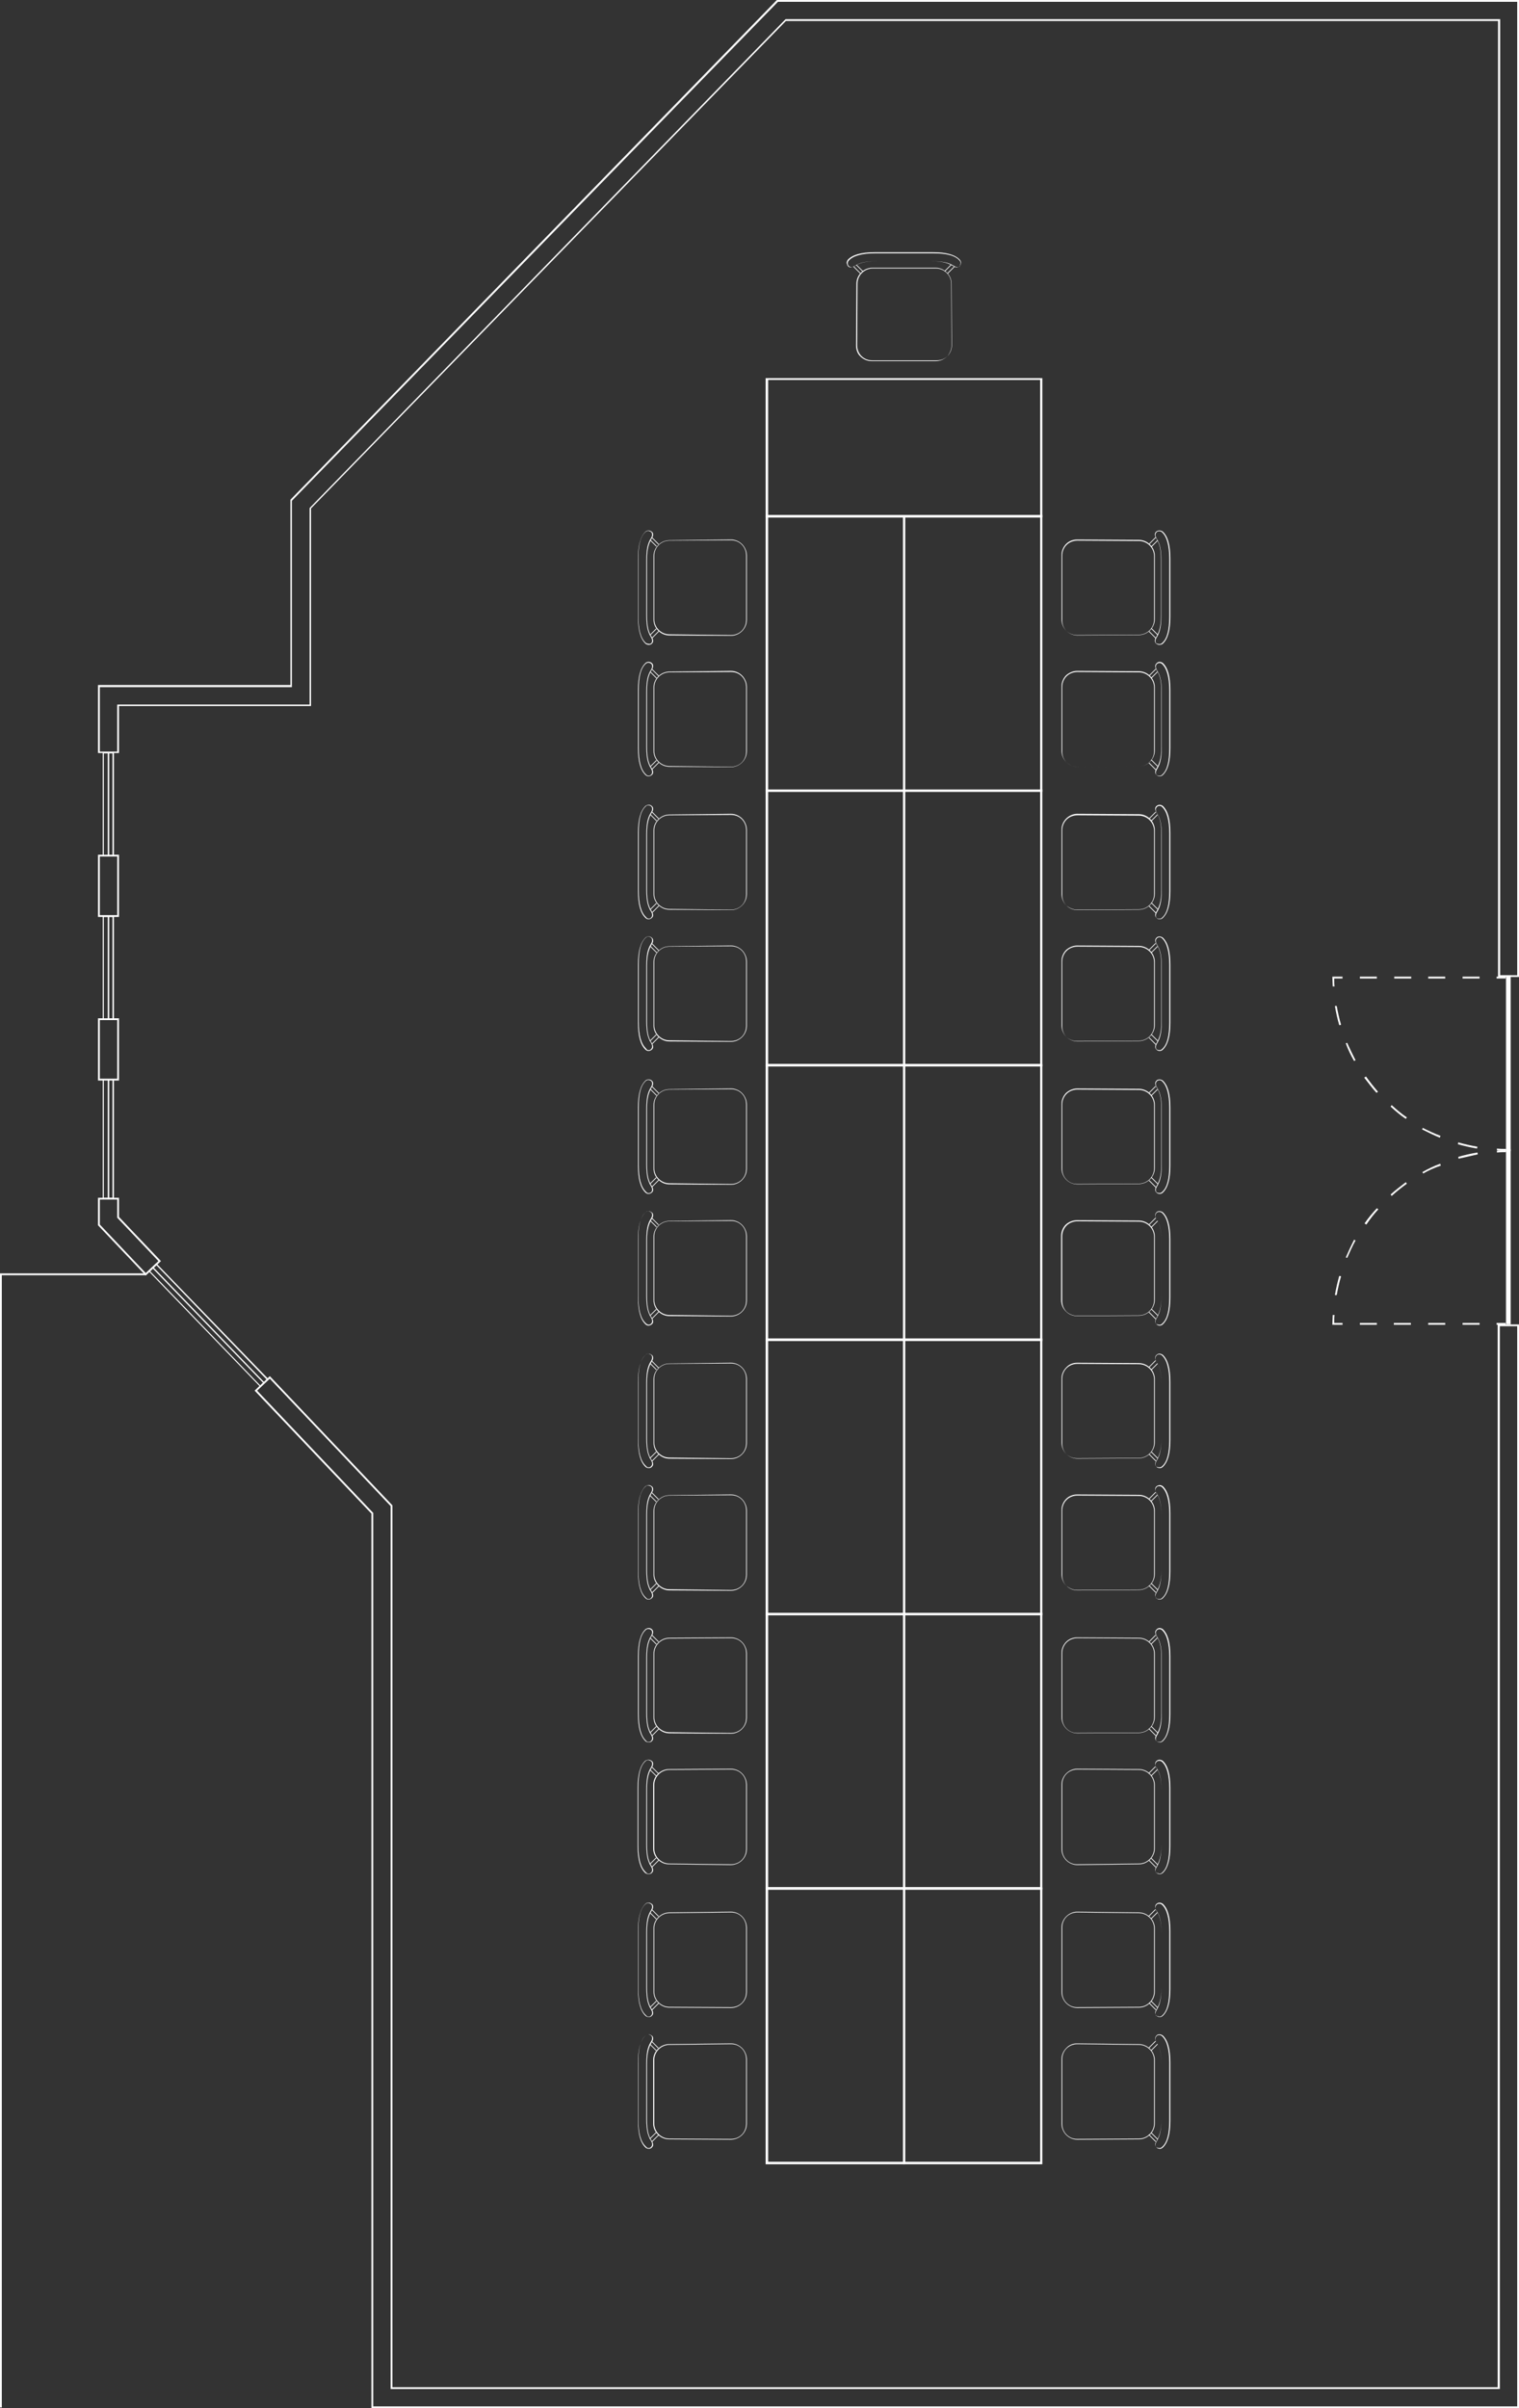 <?xml version="1.0" encoding="utf-8"?>
<!-- Generator: Adobe Illustrator 25.2.1, SVG Export Plug-In . SVG Version: 6.00 Build 0)  -->
<svg version="1.1" id="Ebene_1" xmlns="http://www.w3.org/2000/svg" xmlns:xlink="http://www.w3.org/1999/xlink" x="0px" y="0px"
	 viewBox="0 0 420 665.5" style="enable-background:new 0 0 420 665.5;" xml:space="preserve">
<rect x="0" y="0" width="420" height="665.5" fill="#333333" stroke="none"/>
<style type="text/css">
	.st0{fill:#FFFFFF;}
</style>
<g id="grundriss">
	<g>
		<g>
			<path class="st0" d="M416.4,317.5v0.5c-0.8,0-1.7,0-2.5-0.1l0-0.5C414.7,317.5,415.5,317.5,416.4,317.5z"/>
		</g>
		<g>
			<path class="st0" d="M408.5,316.9l-0.1,0.5c-1.8-0.3-3.5-0.7-5.3-1.2l0.1-0.5C405,316.2,406.8,316.6,408.5,316.9z M369.6,278
				c0.3,1.7,0.7,3.5,1.2,5.2l-0.5,0.1c-0.5-1.7-0.9-3.5-1.2-5.3L369.6,278z M398.3,313.9l-0.2,0.5c-1.7-0.7-3.3-1.5-4.9-2.3l0.2-0.4
				C395,312.5,396.7,313.3,398.3,313.9z M372.5,288.2c0.7,1.6,1.5,3.2,2.3,4.8l-0.4,0.2c-0.9-1.6-1.7-3.2-2.3-4.9L372.5,288.2z
				 M389,308.8l-0.3,0.4c-1.5-1-2.9-2.2-4.2-3.4l0.3-0.4C386.1,306.6,387.5,307.8,389,308.8z M377.7,297.5c1,1.4,2.1,2.8,3.3,4.2
				l-0.4,0.3c-1.2-1.3-2.3-2.8-3.4-4.2L377.7,297.5z"/>
		</g>
		<g>
			<path class="st0" d="M371.2,269.9v0.5l-2.3,0c0,0.7,0,1.5,0.1,2.2l-0.5,0c0-0.8-0.1-1.7-0.1-2.5v-0.2L371.2,269.9L371.2,269.9z"
				/>
		</g>
		<g>
			<path class="st0" d="M409.1,269.9v0.5h-4.7v-0.5H409.1z M399.6,269.9v0.5h-4.7v-0.5H399.6z M390.2,269.9v0.5h-4.7v-0.5H390.2z
				 M380.7,269.9v0.5H376v-0.5H380.7z"/>
		</g>
		<g>
			<rect x="413.8" y="269.9" class="st0" width="2.5" height="0.5"/>
		</g>
	</g>
	<g>
		<g>
			<path class="st0" d="M31.5,298.2v33.2h-3.1v-33.2L31.5,298.2L31.5,298.2z M31.1,331v-32.5h-2.4V331H31.1z"/>
		</g>
	</g>
	<g>
		<g>
			<rect x="29.8" y="298.3" class="st0" width="0.4" height="32.9"/>
		</g>
	</g>
	<g>
		<g>
			<path class="st0" d="M43.2,349.1L74.1,381l-2.2,2.2l-30.9-32L43.2,349.1z M73.7,381.2l-30.5-31.6l-1.7,1.7l30.5,31.6L73.7,381.2z
				"/>
		</g>
	</g>
	<g>
		<g>
			<polygon class="st0" points="42.4,350.2 73,381.9 72.9,382.3 42.1,350.4 			"/>
		</g>
	</g>
	<g>
		<g>
			<path class="st0" d="M31.5,253v28.9h-3.1V253L31.5,253L31.5,253z M31.1,281.5v-28.1h-2.4v28.1L31.1,281.5L31.1,281.5z"/>
		</g>
	</g>
	<g>
		<g>
			<rect x="29.8" y="253.2" class="st0" width="0.4" height="28.5"/>
		</g>
	</g>
	<g>
		<g>
			<path class="st0" d="M31.5,207.8v28.9h-3.1v-28.9H31.5z M31.1,236.3v-28.1h-2.4v28.1H31.1z"/>
		</g>
	</g>
	<g>
		<g>
			<rect x="29.8" y="208" class="st0" width="0.4" height="28.5"/>
		</g>
	</g>
	<g>
		<rect x="416.4" y="269.7" class="st0" width="1.3" height="48.4"/>
	</g>
	<g>
		<g>
			<path class="st0" d="M416.4,318.4v-0.5c-0.8,0-1.7,0-2.5,0.1l0,0.5C414.7,318.4,415.5,318.4,416.4,318.4z"/>
		</g>
		<g>
			<path class="st0" d="M403.3,320.2l-0.1-0.5c1.7-0.5,3.5-0.9,5.3-1.2l0.1,0.5C406.8,319.4,405,319.8,403.3,320.2z M369.1,357.9
				c0.3-1.8,0.7-3.5,1.2-5.3l0.5,0.1c-0.5,1.7-0.9,3.5-1.2,5.2L369.1,357.9z M393.5,324.3l-0.2-0.4c1.6-0.9,3.2-1.7,4.9-2.3l0.2,0.5
				C396.7,322.7,395,323.4,393.5,324.3z M372.1,347.5c0.7-1.6,1.5-3.3,2.3-4.9l0.4,0.2c-0.9,1.6-1.6,3.2-2.3,4.8L372.1,347.5z
				 M384.8,330.5l-0.3-0.4c1.3-1.2,2.8-2.3,4.2-3.4l0.3,0.4C387.5,328.2,386.1,329.3,384.8,330.5z M377.3,338.1
				c1-1.5,2.2-2.9,3.4-4.2l0.4,0.3c-1.2,1.3-2.3,2.7-3.3,4.2L377.3,338.1z"/>
		</g>
		<g>
			<path class="st0" d="M371.2,366.1v-0.5l-2.3,0c0-0.7,0-1.5,0.1-2.2l-0.5,0c0,0.8-0.1,1.7-0.1,2.5v0.2L371.2,366.1L371.2,366.1z"
				/>
		</g>
		<g>
			<path class="st0" d="M404.4,366.1v-0.5h4.7v0.5H404.4z M394.9,366.1v-0.5h4.7v0.5H394.9z M385.4,366.1v-0.5h4.7v0.5H385.4z
				 M376,366.1v-0.5h4.7v0.5H376z"/>
		</g>
		<g>
			<rect x="413.8" y="365.6" class="st0" width="2.5" height="0.5"/>
		</g>
	</g>
	<g>
		<rect x="416.4" y="317.6" class="st0" width="1.3" height="48.4"/>
	</g>
	<g>
		<g>
			<path class="st0" d="M420,366v299.5H102.7V418.3l-32.3-34l4.2-4l0.2,0.2l33.7,35.5v243.7h305.6V366H420z M419.5,665V366.5h-4.8
				v293.7H108v-244L74.6,381l-3.5,3.3l32.1,33.8V665L419.5,665L419.5,665z"/>
		</g>
		<g>
			<path class="st0" d="M32.9,281.4v17.2h-5.8v-17.2H32.9z M32.4,298.1v-16.2h-4.8v16.2H32.4z"/>
		</g>
		<g>
			<path class="st0" d="M32.9,236.2v17.2h-5.8v-17.2H32.9z M32.4,252.9v-16.2h-4.8v16.2H32.4z"/>
		</g>
		<g>
			<path class="st0" d="M420,0v270h-5.8V5.8H217.3L86,140.5v54.6H32.9v13h-5.8v-18.8h53.2v-51.2l0.1-0.1L214.8,0H420z M419.5,269.5
				V0.5H215.1L80.7,138.4v51.5H27.6v17.8h4.8v-13h53.2v-54.3l0.1-0.1l131.5-135h197.6v264.2L419.5,269.5L419.5,269.5z"/>
		</g>
		<g>
			<path class="st0" d="M44.5,348.5l-4.2,4l-13.2-13.9V331h5.8v5.3L44.5,348.5z M40.3,351.8l3.5-3.3l-11.4-12v-5h-4.8v6.9
				L40.3,351.8z"/>
		</g>
	</g>
	<g>
		<polygon class="st0" points="40.3,351.9 40.3,352.4 0.5,352.4 0.5,665.3 0,665.3 0,351.9 		"/>
	</g>
</g>
<g id="bestuhlung_layout_3">
	<g>
		<g>
			<path class="st0" d="M211.7,294.1h38.5v76.5h-38.5V294.1z M249.7,294.7h-37.3v75.2h37.3V294.7z"/>
		</g>
		<g>
			<g>
				<g>
					<path class="st0" d="M202.1,300.8c1.2,0,2.3,0.5,3.1,1.3c0.8,0.8,1.3,2,1.3,3.1V323c0,1.2-0.5,2.3-1.3,3.1
						c-0.8,0.8-1.9,1.3-3.1,1.3c0,0,0,0,0,0l-17-0.1c-2.4,0-4.4-2-4.4-4.4v-17.5c0-2.4,2-4.4,4.4-4.4L202.1,300.8
						C202.1,300.8,202.1,300.8,202.1,300.8z M202.1,327.2c1.1,0,2.2-0.4,3-1.2c0.8-0.8,1.2-1.9,1.2-3v-17.8c0-1.1-0.4-2.2-1.2-3
						c-0.8-0.8-1.8-1.2-3-1.2c0,0,0,0,0,0l-17,0.1c-2.3,0-4.2,1.9-4.2,4.2v17.5c0,2.3,1.9,4.2,4.2,4.2L202.1,327.2
						C202.1,327.2,202.1,327.2,202.1,327.2z"/>
				</g>
				<g>
					<path class="st0" d="M179.3,298.3c0.4,0,0.7,0.1,1,0.4c0.4,0.4,0.4,1.1-0.1,1.8c-0.6,1.1-1.3,2.4-1.3,5.8v15.6
						c0,3.4,0.6,4.7,1.3,5.8c0.5,0.8,0.5,1.4,0.1,1.8h0c-0.5,0.5-1.3,0.6-1.8,0.1c-1.4-1.3-2.1-3.7-2.1-7.5v-16
						c0-3.8,0.7-6.2,2.1-7.5C178.7,298.4,179,298.3,179.3,298.3z M180.1,329.4c0.3-0.4,0.3-0.9-0.1-1.6c-0.7-1.1-1.3-2.5-1.3-5.9
						v-15.6c0-3.4,0.6-4.8,1.3-5.9c0.4-0.7,0.4-1.2,0.1-1.6c-0.4-0.4-1.1-0.5-1.5-0.1c-1.4,1.2-2,3.6-2,7.3v16c0,3.7,0.7,6.1,2,7.3
						C179,329.9,179.7,329.8,180.1,329.4L180.1,329.4z"/>
				</g>
				<g>
					<g>
						
							<rect x="179.4" y="326.2" transform="matrix(0.707 -0.707 0.707 0.707 -177.846 223.354)" class="st0" width="2.5" height="0.2"/>
					</g>
					<g>
						
							<rect x="179.9" y="327" transform="matrix(0.707 -0.707 0.707 0.707 -178.23 223.965)" class="st0" width="2.7" height="0.2"/>
					</g>
					<g>
						
							<rect x="180.6" y="300.7" transform="matrix(0.707 -0.707 0.707 0.707 -160.554 216.132)" class="st0" width="0.2" height="2.5"/>
					</g>
					<g>
						
							<rect x="181.1" y="299.8" transform="matrix(0.707 -0.707 0.707 0.707 -159.861 216.341)" class="st0" width="0.2" height="2.7"/>
					</g>
				</g>
			</g>
			<g>
				<g>
					<path class="st0" d="M202.1,337.2c1.2,0,2.3,0.5,3.1,1.3c0.8,0.8,1.3,2,1.3,3.1v17.8c0,1.2-0.5,2.3-1.3,3.1
						c-0.8,0.8-1.9,1.3-3.1,1.3c0,0,0,0,0,0l-17-0.1c-2.4,0-4.4-2-4.4-4.4v-17.5c0-2.4,2-4.4,4.4-4.4L202.1,337.2
						C202.1,337.2,202.1,337.2,202.1,337.2z M202.1,363.6c1.1,0,2.2-0.4,3-1.2c0.8-0.8,1.2-1.9,1.2-3v-17.8c0-1.1-0.4-2.2-1.2-3
						c-0.8-0.8-1.8-1.2-3-1.2c0,0,0,0,0,0l-17,0.1c-2.3,0-4.2,1.9-4.2,4.2v17.5c0,2.3,1.9,4.2,4.2,4.2L202.1,363.6
						C202.1,363.6,202.1,363.6,202.1,363.6z"/>
				</g>
				<g>
					<path class="st0" d="M179.3,334.7C179.4,334.7,179.4,334.7,179.3,334.7c0.4,0,0.7,0.2,1,0.4c0.4,0.4,0.4,1.1-0.1,1.8
						c-0.6,1.1-1.3,2.4-1.3,5.8v15.6c0,3.4,0.6,4.7,1.3,5.8c0.5,0.8,0.5,1.4,0.1,1.8h0c-0.5,0.5-1.3,0.6-1.8,0.1
						c-1.4-1.3-2.1-3.7-2.1-7.5v-16c0-3.8,0.7-6.2,2.1-7.5C178.7,334.8,179,334.7,179.3,334.7z M180.1,365.7
						c0.3-0.4,0.3-0.9-0.1-1.6c-0.7-1.1-1.3-2.5-1.3-5.9v-15.6c0-3.4,0.6-4.8,1.3-5.9c0.4-0.7,0.4-1.2,0.1-1.6
						c-0.2-0.2-0.5-0.3-0.8-0.4c0,0,0,0-0.1,0c-0.3,0-0.5,0.1-0.7,0.3c-1.4,1.2-2,3.6-2,7.3v16c0,3.7,0.7,6.1,2,7.3
						C179,366.2,179.7,366.2,180.1,365.7L180.1,365.7z"/>
				</g>
				<g>
					<g>
						
							<rect x="179.4" y="362.6" transform="matrix(0.707 -0.707 0.707 0.707 -203.555 234.002)" class="st0" width="2.5" height="0.2"/>
					</g>
					<g>
						
							<rect x="179.9" y="363.4" transform="matrix(0.707 -0.707 0.707 0.707 -203.938 234.613)" class="st0" width="2.7" height="0.2"/>
					</g>
					<g>
						
							<rect x="180.6" y="337" transform="matrix(0.707 -0.707 0.707 0.707 -186.258 226.777)" class="st0" width="0.2" height="2.5"/>
					</g>
					<g>
						
							<rect x="181.1" y="336.1" transform="matrix(0.707 -0.707 0.707 0.707 -185.581 227.041)" class="st0" width="0.2" height="2.7"/>
					</g>
				</g>
			</g>
		</g>
	</g>
	<g>
		<g>
			<path class="st0" d="M249.7,294.1h38.5v76.5h-38.5V294.1z M287.6,294.7h-37.3v75.2h37.3V294.7z"/>
		</g>
		<g>
			<g>
				<g>
					<path class="st0" d="M297.8,337.2C297.9,337.2,297.9,337.2,297.8,337.2l17.1,0.1c2.4,0,4.4,2,4.4,4.4v17.5c0,2.4-2,4.4-4.4,4.4
						l-17,0.1c-1.2,0-2.3-0.4-3.2-1.3s-1.3-2-1.3-3.1v-17.8c0-1.2,0.5-2.3,1.3-3.1C295.6,337.6,296.7,337.2,297.8,337.2z
						 M297.8,363.6C297.9,363.6,297.9,363.6,297.8,363.6l17.1-0.1c2.3,0,4.2-1.9,4.2-4.2v-17.5c0-2.3-1.9-4.2-4.2-4.2l-17-0.1
						c0,0,0,0,0,0c-1.1,0-2.2,0.4-3,1.2c-0.8,0.8-1.2,1.9-1.2,3v17.8c0,1.1,0.4,2.2,1.2,3C295.7,363.2,296.7,363.6,297.8,363.6z"/>
				</g>
				<g>
					<path class="st0" d="M320.6,334.7c0.3,0,0.6,0.1,0.9,0.3c1.4,1.3,2.1,3.7,2.1,7.5v16c0,3.8-0.7,6.2-2.1,7.5
						c-0.5,0.5-1.4,0.4-1.8-0.1c-0.4-0.4-0.4-1.1,0.1-1.8c0.6-1.1,1.3-2.4,1.3-5.8v-15.6c0-3.4-0.6-4.7-1.3-5.8
						c-0.5-0.8-0.5-1.4-0.1-1.8h0C319.9,334.8,320.2,334.7,320.6,334.7C320.6,334.7,320.6,334.7,320.6,334.7z M320.6,366.1
						c0.3,0,0.5-0.1,0.7-0.3c1.4-1.2,2-3.6,2-7.3v-16c0-3.7-0.7-6.1-2-7.3c-0.2-0.2-0.5-0.3-0.8-0.3c-0.3,0-0.6,0.1-0.8,0.4l0,0
						c-0.3,0.4-0.3,0.9,0.1,1.6c0.7,1.1,1.3,2.5,1.3,5.9v15.6c0,3.4-0.6,4.8-1.3,5.9c-0.4,0.7-0.4,1.2-0.1,1.6
						C320,366,320.3,366.1,320.6,366.1z"/>
				</g>
				<g>
					<g>
						
							<rect x="318" y="338.2" transform="matrix(0.707 -0.707 0.707 0.707 -145.683 324.824)" class="st0" width="2.5" height="0.2"/>
					</g>
					<g>
						
							<rect x="317.3" y="337.4" transform="matrix(0.707 -0.707 0.707 0.707 -145.3 324.213)" class="st0" width="2.7" height="0.2"/>
					</g>
					<g>
						
							<rect x="319.2" y="361.5" transform="matrix(0.707 -0.707 0.707 0.707 -162.961 331.929)" class="st0" width="0.2" height="2.5"/>
					</g>
					<g>
						
							<rect x="318.6" y="362.1" transform="matrix(0.707 -0.707 0.707 0.707 -163.667 331.903)" class="st0" width="0.2" height="2.7"/>
					</g>
				</g>
			</g>
			<g>
				<g>
					<path class="st0" d="M297.8,300.8C297.9,300.8,297.9,300.8,297.8,300.8l17.1,0.1c2.4,0,4.4,2,4.4,4.4v17.5c0,2.4-2,4.4-4.4,4.4
						l-17,0.1c0,0,0,0,0,0c-1.2,0-2.3-0.5-3.1-1.3c-0.8-0.8-1.3-2-1.3-3.1v-17.8c0-1.2,0.5-2.3,1.3-3.1
						C295.6,301.3,296.7,300.8,297.8,300.8z M297.8,327.2C297.9,327.2,297.9,327.2,297.8,327.2l17.1-0.1c2.3,0,4.2-1.9,4.2-4.2
						v-17.5c0-2.3-1.9-4.2-4.2-4.2l-17-0.1c0,0,0,0,0,0c-1.1,0-2.2,0.4-3,1.2c-0.8,0.8-1.2,1.9-1.2,3V323c0,1.1,0.4,2.2,1.2,3
						C295.7,326.8,296.7,327.2,297.8,327.2z"/>
				</g>
				<g>
					<path class="st0" d="M320.6,298.3c0.3,0,0.6,0.1,0.9,0.3c1.4,1.3,2.1,3.7,2.1,7.5v16c0,3.8-0.7,6.2-2.1,7.5
						c-0.5,0.5-1.4,0.4-1.8-0.1c-0.4-0.4-0.4-1.1,0.1-1.8c0.6-1.1,1.3-2.4,1.3-5.8v-15.6c0-3.4-0.6-4.7-1.3-5.8
						c-0.5-0.8-0.5-1.4-0.1-1.8h0C319.9,298.4,320.3,298.3,320.6,298.3z M320.6,329.7c0.3,0,0.5-0.1,0.7-0.3c1.4-1.2,2-3.6,2-7.3
						v-16c0-3.7-0.7-6.1-2-7.3c-0.4-0.4-1.1-0.4-1.5,0.1l0,0c-0.3,0.4-0.3,0.9,0.1,1.6c0.7,1.1,1.3,2.5,1.3,5.9v15.6
						c0,3.4-0.6,4.8-1.3,5.9c-0.4,0.7-0.4,1.2-0.1,1.6C320,329.6,320.3,329.7,320.6,329.7z"/>
				</g>
				<g>
					<g>
						
							<rect x="318" y="301.8" transform="matrix(0.707 -0.707 0.707 0.707 -119.975 314.176)" class="st0" width="2.5" height="0.2"/>
					</g>
					<g>
						
							<rect x="317.3" y="301" transform="matrix(0.707 -0.707 0.707 0.707 -119.591 313.564)" class="st0" width="2.7" height="0.2"/>
					</g>
					<g>
						
							<rect x="319.2" y="325.1" transform="matrix(0.707 -0.707 0.707 0.707 -137.256 321.285)" class="st0" width="0.2" height="2.5"/>
					</g>
					<g>
						
							<rect x="318.6" y="325.8" transform="matrix(0.707 -0.707 0.707 0.707 -137.96 321.188)" class="st0" width="0.2" height="2.7"/>
					</g>
				</g>
			</g>
		</g>
	</g>
	<g>
		<g>
			<path class="st0" d="M211.7,218.2h38.5v76.5h-38.5V218.2z M249.7,218.8h-37.3v75.2h37.3V218.8z"/>
		</g>
		<g>
			<g>
				<g>
					<path class="st0" d="M202.1,224.9c1.2,0,2.3,0.5,3.1,1.3c0.8,0.8,1.3,2,1.3,3.1v17.8c0,1.2-0.5,2.3-1.3,3.1
						c-0.8,0.8-1.9,1.3-3.1,1.3c0,0,0,0,0,0l-17-0.1c-2.4,0-4.4-2-4.4-4.4v-17.5c0-2.4,2-4.4,4.4-4.4L202.1,224.9
						C202.1,224.9,202.1,224.9,202.1,224.9z M202.1,251.4c1.1,0,2.2-0.4,3-1.2c0.8-0.8,1.2-1.9,1.2-3v-17.8c0-1.1-0.4-2.2-1.2-3
						c-0.8-0.8-1.8-1.2-3-1.2c0,0,0,0,0,0l-17,0.1c-2.3,0-4.2,1.9-4.2,4.2V247c0,2.3,1.9,4.2,4.2,4.2L202.1,251.4
						C202.1,251.4,202.1,251.4,202.1,251.4z"/>
				</g>
				<g>
					<path class="st0" d="M179.3,222.4c0.4,0,0.7,0.1,1,0.4c0.4,0.4,0.4,1.1-0.1,1.8c-0.6,1.1-1.3,2.4-1.3,5.8v15.6
						c0,3.4,0.6,4.7,1.3,5.8c0.5,0.8,0.5,1.4,0.1,1.8h0c-0.5,0.5-1.3,0.6-1.8,0.1c-1.4-1.3-2.1-3.7-2.1-7.5v-16
						c0-3.8,0.7-6.2,2.1-7.5C178.7,222.6,179,222.4,179.3,222.4z M180.1,253.5c0.3-0.4,0.3-0.9-0.1-1.6c-0.7-1.1-1.3-2.5-1.3-5.9
						v-15.6c0-3.4,0.6-4.8,1.3-5.9c0.4-0.7,0.4-1.2,0.1-1.6c-0.4-0.4-1.1-0.5-1.5-0.1c-1.4,1.2-2,3.6-2,7.3v16c0,3.7,0.7,6.1,2,7.3
						C179,254,179.7,254,180.1,253.5L180.1,253.5z"/>
				</g>
				<g>
					<g>
						
							<rect x="179.4" y="250.4" transform="matrix(0.707 -0.707 0.707 0.707 -124.204 201.134)" class="st0" width="2.5" height="0.2"/>
					</g>
					<g>
						
							<rect x="179.9" y="251.2" transform="matrix(0.707 -0.707 0.707 0.707 -124.587 201.746)" class="st0" width="2.7" height="0.2"/>
					</g>
					<g>
						
							<rect x="180.6" y="224.8" transform="matrix(0.707 -0.707 0.707 0.707 -106.914 193.88)" class="st0" width="0.2" height="2.5"/>
					</g>
					<g>
						
							<rect x="181.1" y="223.9" transform="matrix(0.707 -0.707 0.707 0.707 -106.218 194.122)" class="st0" width="0.2" height="2.7"/>
					</g>
				</g>
			</g>
			<g>
				<g>
					<path class="st0" d="M202.1,261.3c1.2,0,2.3,0.5,3.1,1.3c0.8,0.8,1.3,2,1.3,3.1v17.8c0,1.2-0.5,2.3-1.3,3.1
						c-0.8,0.8-1.9,1.3-3.1,1.3c0,0,0,0,0,0l-17-0.1c-2.4,0-4.4-2-4.4-4.4v-17.5c0-2.4,2-4.4,4.4-4.4L202.1,261.3
						C202.1,261.3,202.1,261.3,202.1,261.3z M202.1,287.7c1.1,0,2.2-0.4,3-1.2c0.8-0.8,1.2-1.9,1.2-3v-17.8c0-1.1-0.4-2.2-1.2-3
						c-0.8-0.8-1.8-1.2-3-1.2c0,0,0,0,0,0l-17,0.1c-2.3,0-4.2,1.9-4.2,4.2v17.5c0,2.3,1.9,4.2,4.2,4.2L202.1,287.7
						C202.1,287.7,202.1,287.7,202.1,287.7z"/>
				</g>
				<g>
					<path class="st0" d="M179.3,258.8c0.4,0,0.7,0.1,1,0.4c0.4,0.4,0.4,1.1-0.1,1.8c-0.6,1.1-1.3,2.4-1.3,5.8v15.6
						c0,3.4,0.6,4.7,1.3,5.8c0.5,0.8,0.5,1.4,0.1,1.8l0,0c-0.5,0.5-1.3,0.6-1.8,0.1c-1.4-1.3-2.1-3.7-2.1-7.5v-16
						c0-3.8,0.7-6.2,2.1-7.5C178.7,258.9,179,258.8,179.3,258.8z M179.3,290.2c0.3,0,0.6-0.1,0.8-0.4h0c0.3-0.4,0.3-0.9-0.1-1.6
						c-0.7-1.1-1.3-2.5-1.3-5.9v-15.6c0-3.4,0.6-4.8,1.3-5.9c0.4-0.7,0.4-1.2,0.1-1.6c-0.4-0.4-1.1-0.5-1.5-0.1
						c-1.4,1.2-2,3.6-2,7.3v16c0,3.7,0.7,6.1,2,7.3C178.8,290.1,179.1,290.2,179.3,290.2z"/>
				</g>
				<g>
					<g>
						
							<rect x="179.4" y="286.7" transform="matrix(0.707 -0.707 0.707 0.707 -149.912 211.783)" class="st0" width="2.5" height="0.2"/>
					</g>
					<g>
						
							<rect x="179.9" y="287.5" transform="matrix(0.707 -0.707 0.707 0.707 -150.295 212.394)" class="st0" width="2.7" height="0.2"/>
					</g>
					<g>
						
							<rect x="180.6" y="261.2" transform="matrix(0.707 -0.707 0.707 0.707 -132.623 204.566)" class="st0" width="0.2" height="2.5"/>
					</g>
					<g>
						
							<rect x="181.1" y="260.3" transform="matrix(0.707 -0.707 0.707 0.707 -131.931 204.814)" class="st0" width="0.2" height="2.7"/>
					</g>
				</g>
			</g>
		</g>
	</g>
	<g>
		<g>
			<path class="st0" d="M249.7,218.2h38.5v76.5h-38.5V218.2z M287.6,218.8h-37.3v75.2h37.3V218.8z"/>
		</g>
		<g>
			<g>
				<g>
					<path class="st0" d="M297.8,261.3C297.9,261.3,297.9,261.3,297.8,261.3l17.1,0.1c2.4,0,4.4,2,4.4,4.4v17.5c0,2.4-2,4.4-4.4,4.4
						l-17,0.1c0,0,0,0,0,0c-1.2,0-2.3-0.5-3.1-1.3c-0.8-0.8-1.3-2-1.3-3.1v-17.8c0-1.2,0.5-2.3,1.3-3.1
						C295.6,261.8,296.7,261.3,297.8,261.3z M297.8,287.7C297.9,287.7,297.9,287.7,297.8,287.7l17.1-0.1c2.3,0,4.2-1.9,4.2-4.2
						v-17.5c0-2.3-1.9-4.2-4.2-4.2l-17-0.1c0,0,0,0,0,0c-1.1,0-2.2,0.4-3,1.2c-0.8,0.8-1.2,1.9-1.2,3v17.8c0,1.1,0.4,2.2,1.2,3
						C295.7,287.3,296.7,287.7,297.8,287.7z"/>
				</g>
				<g>
					<path class="st0" d="M320.6,258.8c0.3,0,0.6,0.1,0.9,0.3c1.4,1.3,2.1,3.7,2.1,7.5v16c0,3.8-0.7,6.2-2.1,7.5
						c-0.5,0.5-1.4,0.4-1.8-0.1c-0.4-0.4-0.4-1.1,0.1-1.8c0.6-1.1,1.3-2.4,1.3-5.8v-15.6c0-3.4-0.6-4.7-1.3-5.8
						c-0.5-0.8-0.5-1.4-0.1-1.8h0C319.9,258.9,320.3,258.8,320.6,258.8z M320.6,290.2c0.3,0,0.5-0.1,0.7-0.3c1.4-1.2,2-3.6,2-7.3
						v-16c0-3.7-0.7-6.1-2-7.3c-0.4-0.4-1.1-0.4-1.5,0.1l0,0c-0.3,0.4-0.3,0.9,0.1,1.6c0.7,1.1,1.3,2.5,1.3,5.9v15.6
						c0,3.4-0.6,4.8-1.3,5.9c-0.4,0.7-0.4,1.2-0.1,1.6C320,290.1,320.3,290.2,320.6,290.2z"/>
				</g>
				<g>
					<g>
						
							<rect x="318" y="262.3" transform="matrix(0.707 -0.707 0.707 0.707 -92.04 302.605)" class="st0" width="2.5" height="0.2"/>
					</g>
					<g>
						
							<rect x="317.3" y="261.5" transform="matrix(0.707 -0.707 0.707 0.707 -91.657 301.993)" class="st0" width="2.7" height="0.2"/>
					</g>
					<g>
						
							<rect x="319.2" y="285.6" transform="matrix(0.707 -0.707 0.707 0.707 -109.326 309.718)" class="st0" width="0.2" height="2.5"/>
					</g>
					<g>
						
							<rect x="318.6" y="286.3" transform="matrix(0.707 -0.707 0.707 0.707 -110.018 309.676)" class="st0" width="0.2" height="2.7"/>
					</g>
				</g>
			</g>
			<g>
				<g>
					<path class="st0" d="M297.8,224.9C297.9,224.9,297.9,224.9,297.8,224.9l17.1,0.1c2.4,0,4.4,2,4.4,4.4V247c0,2.4-2,4.4-4.4,4.4
						l-17,0.1c0,0,0,0,0,0c-1.2,0-2.3-0.5-3.1-1.3c-0.8-0.8-1.3-2-1.3-3.1v-17.8c0-1.2,0.5-2.3,1.3-3.1
						C295.6,225.4,296.7,224.9,297.8,224.9z M297.8,251.4C297.9,251.4,297.9,251.4,297.8,251.4l17.1-0.1c2.3,0,4.2-1.9,4.2-4.2
						v-17.5c0-2.3-1.9-4.2-4.2-4.2l-17-0.1c0,0,0,0,0,0c-1.1,0-2.2,0.4-3,1.2c-0.8,0.8-1.2,1.9-1.2,3v17.8c0,1.1,0.4,2.2,1.2,3
						C295.7,250.9,296.7,251.4,297.8,251.4z"/>
				</g>
				<g>
					<path class="st0" d="M320.6,222.4c0.3,0,0.6,0.1,0.9,0.3c1.4,1.3,2.1,3.7,2.1,7.5v16c0,3.8-0.7,6.2-2.1,7.5
						c-0.5,0.5-1.4,0.4-1.8-0.1c-0.4-0.4-0.4-1.1,0.1-1.8c0.6-1.1,1.3-2.4,1.3-5.8v-15.6c0-3.4-0.6-4.7-1.3-5.8
						c-0.5-0.8-0.5-1.4-0.1-1.8h0C319.9,222.6,320.3,222.4,320.6,222.4z M320.6,253.9c0.3,0,0.5-0.1,0.7-0.3c1.4-1.2,2-3.6,2-7.3
						v-16c0-3.7-0.7-6.1-2-7.3c-0.4-0.4-1.1-0.4-1.5,0.1c-0.3,0.4-0.3,0.9,0.1,1.6c0.7,1.1,1.3,2.5,1.3,5.9v15.6
						c0,3.4-0.6,4.8-1.3,5.9c-0.4,0.7-0.4,1.2-0.1,1.6C320,253.8,320.3,253.9,320.6,253.9z"/>
				</g>
				<g>
					<g>
						
							<rect x="318" y="225.9" transform="matrix(0.707 -0.707 0.707 0.707 -66.332 291.957)" class="st0" width="2.5" height="0.2"/>
					</g>
					<g>
						
							<rect x="317.3" y="225.2" transform="matrix(0.707 -0.707 0.707 0.707 -65.948 291.345)" class="st0" width="2.7" height="0.2"/>
					</g>
					<g>
						
							<rect x="319.2" y="249.2" transform="matrix(0.707 -0.707 0.707 0.707 -83.629 299.017)" class="st0" width="0.2" height="2.5"/>
					</g>
					<g>
						
							<rect x="318.6" y="249.9" transform="matrix(0.707 -0.707 0.707 0.707 -84.307 299.024)" class="st0" width="0.2" height="2.7"/>
					</g>
				</g>
			</g>
		</g>
	</g>
	<g>
		<g>
			<path class="st0" d="M211.7,142.3h38.5v76.5h-38.5V142.3z M249.7,143h-37.3v75.2h37.3V143z"/>
		</g>
		<g>
			<g>
				<g>
					<path class="st0" d="M202.1,149.1c1.2,0,2.3,0.5,3.1,1.3c0.8,0.8,1.3,2,1.3,3.1v17.8c0,1.2-0.5,2.3-1.3,3.1
						c-0.8,0.8-1.9,1.3-3.1,1.3c0,0,0,0,0,0l-17-0.1c-2.4,0-4.4-2-4.4-4.4v-17.5c0-2.4,2-4.4,4.4-4.4L202.1,149.1
						C202.1,149.1,202.1,149.1,202.1,149.1z M202.1,175.5c1.1,0,2.2-0.4,3-1.2c0.8-0.8,1.2-1.9,1.2-3v-17.8c0-1.1-0.4-2.2-1.2-3
						c-0.8-0.8-1.8-1.2-3-1.2c0,0,0,0,0,0l-17,0.1c-2.3,0-4.2,1.9-4.2,4.2v17.5c0,2.3,1.9,4.2,4.2,4.2L202.1,175.5
						C202.1,175.5,202.1,175.5,202.1,175.5z"/>
				</g>
				<g>
					<path class="st0" d="M179.3,146.6C179.4,146.6,179.4,146.6,179.3,146.6c0.4,0,0.7,0.2,1,0.4c0.4,0.4,0.4,1.1-0.1,1.8
						c-0.6,1.1-1.3,2.4-1.3,5.8v15.6c0,3.4,0.6,4.7,1.3,5.8c0.5,0.8,0.5,1.4,0.1,1.8l0,0c-0.2,0.3-0.6,0.4-0.9,0.4
						c-0.3,0-0.7-0.1-0.9-0.3c-1.4-1.3-2.1-3.7-2.1-7.5v-16c0-3.8,0.7-6.2,2.1-7.5C178.7,146.7,179,146.6,179.3,146.6z M180.1,177.7
						c0.3-0.4,0.3-0.9-0.1-1.6c-0.7-1.1-1.3-2.5-1.3-5.9v-15.6c0-3.4,0.6-4.8,1.3-5.9c0.4-0.7,0.4-1.2,0.1-1.6
						c-0.2-0.2-0.5-0.3-0.8-0.4c-0.3,0-0.6,0.1-0.8,0.3c-1.4,1.2-2,3.6-2,7.3v16c0,3.7,0.7,6.1,2,7.3c0.2,0.2,0.5,0.3,0.8,0.3
						C179.7,178,179.9,177.9,180.1,177.7L180.1,177.7z"/>
				</g>
				<g>
					<g>
						
							<rect x="179.4" y="174.5" transform="matrix(0.707 -0.707 0.707 0.707 -70.561 178.916)" class="st0" width="2.5" height="0.2"/>
					</g>
					<g>
						
							<rect x="179.9" y="175.3" transform="matrix(0.707 -0.707 0.707 0.707 -70.944 179.526)" class="st0" width="2.7" height="0.2"/>
					</g>
					<g>
						
							<rect x="180.6" y="148.9" transform="matrix(0.707 -0.707 0.707 0.707 -53.287 171.677)" class="st0" width="0.2" height="2.5"/>
					</g>
					<g>
						
							<rect x="181.1" y="148" transform="matrix(0.707 -0.707 0.707 0.707 -52.565 171.966)" class="st0" width="0.2" height="2.7"/>
					</g>
				</g>
			</g>
			<g>
				<g>
					<path class="st0" d="M202.1,185.4c1.2,0,2.3,0.5,3.1,1.3c0.8,0.8,1.3,2,1.3,3.1v17.8c0,1.2-0.5,2.3-1.3,3.1
						c-0.8,0.8-1.9,1.3-3.1,1.3c0,0,0,0,0,0l-17-0.1c-2.4,0-4.4-2-4.4-4.4V190c0-2.4,2-4.4,4.4-4.4L202.1,185.4
						C202.1,185.4,202.1,185.4,202.1,185.4z M202.1,211.9c1.1,0,2.2-0.4,3-1.2c0.8-0.8,1.2-1.9,1.2-3v-17.8c0-1.1-0.4-2.2-1.2-3
						c-0.8-0.8-1.8-1.2-3-1.2c0,0,0,0,0,0l-17,0.1c-2.3,0-4.2,1.9-4.2,4.2v17.5c0,2.3,1.9,4.2,4.2,4.2L202.1,211.9
						C202.1,211.9,202.1,211.9,202.1,211.9z"/>
				</g>
				<g>
					<path class="st0" d="M179.3,182.9c0.4,0,0.7,0.1,1,0.4c0.4,0.4,0.4,1.1-0.1,1.8c-0.6,1.1-1.3,2.4-1.3,5.8v15.6
						c0,3.4,0.6,4.7,1.3,5.8c0.5,0.8,0.5,1.4,0.1,1.8h0c-0.5,0.5-1.3,0.6-1.8,0.1c-1.4-1.3-2.1-3.7-2.1-7.5v-16
						c0-3.8,0.7-6.2,2.1-7.5C178.7,183,179,182.9,179.3,182.9z M180.1,214c0.3-0.4,0.3-0.9-0.1-1.6c-0.7-1.1-1.3-2.5-1.3-5.9V191
						c0-3.4,0.6-4.8,1.3-5.9c0.4-0.7,0.4-1.2,0.1-1.6c-0.4-0.4-1.1-0.5-1.5-0.1c-1.4,1.2-2,3.6-2,7.3v16c0,3.7,0.7,6.1,2,7.3
						C179,214.5,179.7,214.5,180.1,214L180.1,214z"/>
				</g>
				<g>
					<g>
						
							<rect x="179.4" y="210.9" transform="matrix(0.707 -0.707 0.707 0.707 -96.269 189.564)" class="st0" width="2.5" height="0.2"/>
					</g>
					<g>
						
							<rect x="179.9" y="211.6" transform="matrix(0.707 -0.707 0.707 0.707 -96.653 190.175)" class="st0" width="2.7" height="0.2"/>
					</g>
					<g>
						
							<rect x="180.6" y="185.3" transform="matrix(0.707 -0.707 0.707 0.707 -78.988 182.39)" class="st0" width="0.2" height="2.5"/>
					</g>
					<g>
						
							<rect x="181.1" y="184.4" transform="matrix(0.707 -0.707 0.707 0.707 -78.279 182.622)" class="st0" width="0.2" height="2.7"/>
					</g>
				</g>
			</g>
		</g>
	</g>
	<g>
		<g>
			<path class="st0" d="M249.7,142.3h38.5v76.5h-38.5V142.3z M287.6,143h-37.3v75.2h37.3V143z"/>
		</g>
		<g>
			<g>
				<g>
					<path class="st0" d="M297.8,185.4C297.9,185.4,297.9,185.4,297.8,185.4l17.1,0.1c2.4,0,4.4,2,4.4,4.4v17.5c0,2.4-2,4.4-4.4,4.4
						l-17,0.1c0,0,0,0,0,0c-1.2,0-2.3-0.5-3.1-1.3c-0.8-0.8-1.3-2-1.3-3.1v-17.8c0-1.2,0.5-2.3,1.3-3.1
						C295.6,185.9,296.7,185.4,297.8,185.4z M297.8,211.9C297.9,211.9,297.9,211.9,297.8,211.9l17.1-0.1c2.3,0,4.2-1.9,4.2-4.2V190
						c0-2.3-1.9-4.2-4.2-4.2l-17-0.1c0,0,0,0,0,0c-1.1,0-2.2,0.4-3,1.2c-0.8,0.8-1.2,1.9-1.2,3v17.8c0,1.1,0.4,2.2,1.2,3
						C295.7,211.4,296.7,211.9,297.8,211.9z"/>
				</g>
				<g>
					<path class="st0" d="M320.6,182.9c0.3,0,0.6,0.1,0.9,0.3c1.4,1.3,2.1,3.7,2.1,7.5v16c0,3.8-0.7,6.2-2.1,7.5
						c-0.5,0.5-1.4,0.4-1.8-0.1c-0.4-0.4-0.4-1.1,0.1-1.8c0.6-1.1,1.3-2.4,1.3-5.8V191c0-3.4-0.6-4.7-1.3-5.8
						c-0.5-0.8-0.5-1.4-0.1-1.8C319.9,183.1,320.3,182.9,320.6,182.9z M320.6,214.4c0.3,0,0.5-0.1,0.7-0.3c1.4-1.2,2-3.6,2-7.3v-16
						c0-3.7-0.7-6.1-2-7.3c-0.4-0.4-1.1-0.4-1.5,0.1h0c-0.3,0.4-0.3,0.9,0.1,1.6c0.7,1.1,1.3,2.5,1.3,5.9v15.6
						c0,3.4-0.6,4.8-1.3,5.9c-0.4,0.7-0.4,1.2-0.1,1.6C320,214.3,320.3,214.4,320.6,214.4z"/>
				</g>
				<g>
					<g>
						
							<rect x="318" y="186.4" transform="matrix(0.707 -0.707 0.707 0.707 -38.398 280.385)" class="st0" width="2.5" height="0.2"/>
					</g>
					<g>
						
							<rect x="317.4" y="185.7" transform="matrix(0.707 -0.707 0.707 0.707 -38.014 279.775)" class="st0" width="2.7" height="0.2"/>
					</g>
					<g>
						
							<rect x="319.2" y="209.7" transform="matrix(0.707 -0.707 0.707 0.707 -55.702 287.454)" class="st0" width="0.2" height="2.5"/>
					</g>
					<g>
						
							<rect x="318.6" y="210.4" transform="matrix(0.707 -0.707 0.707 0.707 -56.383 287.398)" class="st0" width="0.2" height="2.7"/>
					</g>
				</g>
			</g>
			<g>
				<g>
					<path class="st0" d="M297.8,149.1C297.9,149.1,297.9,149.1,297.8,149.1l17.1,0.1c2.4,0,4.4,2,4.4,4.4v17.5c0,2.4-2,4.4-4.4,4.4
						l-17,0.1c0,0,0,0,0,0c-1.2,0-2.3-0.5-3.1-1.3c-0.8-0.8-1.3-2-1.3-3.1v-17.8c0-1.2,0.5-2.3,1.3-3.1
						C295.6,149.5,296.7,149.1,297.8,149.1z M297.8,175.5C297.9,175.5,297.9,175.5,297.8,175.5l17.1-0.1c2.3,0,4.2-1.9,4.2-4.2
						v-17.5c0-2.3-1.9-4.2-4.2-4.2l-17-0.1c0,0,0,0,0,0c-1.1,0-2.2,0.4-3,1.2c-0.8,0.8-1.2,1.9-1.2,3v17.8c0,1.1,0.4,2.2,1.2,3
						C295.7,175.1,296.7,175.5,297.8,175.5z"/>
				</g>
				<g>
					<path class="st0" d="M320.6,146.6c0.3,0,0.6,0.1,0.9,0.3c1.4,1.3,2.1,3.7,2.1,7.5v16c0,3.8-0.7,6.2-2.1,7.5
						c-0.2,0.2-0.6,0.3-0.9,0.3c0,0,0,0-0.1,0c-0.3,0-0.7-0.2-0.9-0.4c-0.4-0.4-0.4-1.1,0.1-1.8c0.6-1.1,1.3-2.4,1.3-5.8v-15.6
						c0-3.4-0.6-4.7-1.3-5.8c-0.5-0.8-0.5-1.4-0.1-1.8l0,0C319.9,146.7,320.2,146.6,320.6,146.6
						C320.6,146.6,320.6,146.6,320.6,146.6z M320.6,178c0.3,0,0.5-0.1,0.7-0.3c1.4-1.2,2-3.6,2-7.3v-16c0-3.7-0.7-6.1-2-7.3
						c-0.2-0.2-0.5-0.3-0.8-0.3c-0.3,0-0.6,0.1-0.8,0.4l0,0c-0.3,0.4-0.3,0.9,0.1,1.6c0.7,1.1,1.3,2.5,1.3,5.9v15.6
						c0,3.4-0.6,4.8-1.3,5.9c-0.4,0.7-0.4,1.2-0.1,1.6C320,177.9,320.3,178,320.6,178C320.6,178,320.6,178,320.6,178z"/>
				</g>
				<g>
					<g>
						
							<rect x="318" y="150.1" transform="matrix(0.707 -0.707 0.707 0.707 -12.689 269.737)" class="st0" width="2.5" height="0.2"/>
					</g>
					<g>
						
							<rect x="317.4" y="149.3" transform="matrix(0.707 -0.707 0.707 0.707 -12.305 269.126)" class="st0" width="2.7" height="0.2"/>
					</g>
					<g>
						
							<rect x="319.2" y="173.4" transform="matrix(0.707 -0.707 0.707 0.707 -30.001 276.813)" class="st0" width="0.2" height="2.5"/>
					</g>
					<g>
						
							<rect x="318.6" y="174" transform="matrix(0.707 -0.707 0.707 0.707 -30.674 276.75)" class="st0" width="0.2" height="2.7"/>
					</g>
				</g>
			</g>
		</g>
	</g>
	<g>
		<g>
			<path class="st0" d="M211.7,521.6h38.5v76.5h-38.5V521.6z M249.7,522.2h-37.3v75.2h37.3V522.2z"/>
		</g>
		<g>
			<g>
				<g>
					<path class="st0" d="M202.1,528.3c1.2,0,2.3,0.5,3.1,1.3c0.8,0.8,1.3,2,1.3,3.1v17.8c0,1.2-0.5,2.3-1.3,3.1
						c-0.8,0.8-1.9,1.3-3.1,1.3c0,0,0,0,0,0l-17-0.1c-2.4,0-4.4-2-4.4-4.4v-17.5c0-2.4,2-4.4,4.4-4.4L202.1,528.3
						C202.1,528.3,202.1,528.3,202.1,528.3z M202.1,554.7c1.1,0,2.2-0.4,3-1.2c0.8-0.8,1.2-1.9,1.2-3v-17.8c0-1.1-0.4-2.2-1.2-3
						c-0.8-0.8-1.8-1.2-3-1.2c0,0,0,0,0,0l-17,0.2c-2.3,0-4.2,1.9-4.2,4.2v17.5c0,2.3,1.9,4.2,4.2,4.2L202.1,554.7
						C202.1,554.7,202.1,554.7,202.1,554.7z"/>
				</g>
				<g>
					<path class="st0" d="M179.3,525.8C179.4,525.8,179.4,525.8,179.3,525.8c0.4,0,0.7,0.2,1,0.4c0.4,0.4,0.4,1.1-0.1,1.8
						c-0.6,1.1-1.3,2.4-1.3,5.8v15.6c0,3.4,0.6,4.7,1.3,5.8c0.5,0.8,0.5,1.4,0.1,1.8l0,0c-0.2,0.3-0.6,0.4-0.9,0.4
						c-0.3,0-0.7-0.1-0.9-0.3c-1.4-1.3-2.1-3.7-2.1-7.5v-16c0-3.8,0.7-6.2,2.1-7.5C178.7,525.9,179,525.8,179.3,525.8z M179.3,557.3
						C179.4,557.3,179.4,557.3,179.3,557.3c0.3,0,0.6-0.1,0.8-0.4h0c0.3-0.4,0.3-0.9-0.1-1.6c-0.7-1.1-1.3-2.5-1.3-5.9v-15.6
						c0-3.4,0.6-4.8,1.3-5.9c0.4-0.7,0.4-1.2,0.1-1.6c-0.2-0.2-0.5-0.3-0.8-0.4c-0.3,0-0.6,0.1-0.8,0.3c-1.4,1.2-2,3.6-2,7.3v16
						c0,3.7,0.7,6.1,2,7.3C178.8,557.2,179.1,557.3,179.3,557.3z"/>
				</g>
				<g>
					<g>
						
							<rect x="179.4" y="553.8" transform="matrix(0.707 -0.707 0.707 0.707 -338.719 289.988)" class="st0" width="2.5" height="0.2"/>
					</g>
					<g>
						
							<rect x="179.9" y="554.5" transform="matrix(0.707 -0.707 0.707 0.707 -339.103 290.599)" class="st0" width="2.7" height="0.2"/>
					</g>
					<g>
						
							<rect x="180.6" y="528.2" transform="matrix(0.707 -0.707 0.707 0.707 -321.471 282.886)" class="st0" width="0.2" height="2.5"/>
					</g>
					<g>
						
							<rect x="181.1" y="527.3" transform="matrix(0.707 -0.707 0.707 0.707 -320.734 282.976)" class="st0" width="0.2" height="2.7"/>
					</g>
				</g>
			</g>
			<g>
				<g>
					<path class="st0" d="M202.1,564.7c1.2,0,2.3,0.5,3.1,1.3c0.8,0.8,1.3,2,1.3,3.1v17.8c0,1.2-0.5,2.3-1.3,3.1s-2,1.3-3.2,1.3
						l-17-0.1c-2.4,0-4.4-2-4.4-4.4v-17.5c0-2.4,2-4.4,4.4-4.4L202.1,564.7C202.1,564.7,202.1,564.7,202.1,564.7z M202.1,591.1
						c1.1,0,2.2-0.4,3-1.2c0.8-0.8,1.2-1.9,1.2-3v-17.8c0-1.1-0.4-2.2-1.2-3c-0.8-0.8-1.8-1.2-3-1.2c0,0,0,0,0,0l-17,0.2
						c-2.3,0-4.2,1.9-4.2,4.2v17.5c0,2.3,1.9,4.2,4.2,4.2L202.1,591.1C202.1,591.1,202.1,591.1,202.1,591.1z"/>
				</g>
				<g>
					<path class="st0" d="M179.3,562.2C179.4,562.2,179.4,562.2,179.3,562.2c0.4,0,0.7,0.2,1,0.4c0.4,0.4,0.4,1.1-0.1,1.8
						c-0.6,1.1-1.3,2.4-1.3,5.8v15.6c0,3.4,0.6,4.7,1.3,5.8c0.5,0.8,0.5,1.4,0.1,1.8l0,0c-0.2,0.3-0.6,0.4-0.9,0.4
						c-0.3,0-0.7-0.1-0.9-0.3c-1.4-1.3-2.1-3.7-2.1-7.5v-16c0-3.8,0.7-6.2,2.1-7.5C178.7,562.3,179,562.2,179.3,562.2z M179.3,593.6
						C179.4,593.6,179.4,593.6,179.3,593.6c0.3,0,0.6-0.1,0.8-0.4h0c0.3-0.4,0.3-0.9-0.1-1.6c-0.7-1.1-1.3-2.5-1.3-5.9v-15.6
						c0-3.4,0.6-4.8,1.3-5.9c0.4-0.7,0.4-1.2,0.1-1.6c-0.2-0.2-0.5-0.3-0.8-0.4c-0.3,0-0.6,0.1-0.8,0.3c-1.4,1.2-2,3.6-2,7.3v16
						c0,3.7,0.7,6.1,2,7.3C178.8,593.5,179.1,593.6,179.3,593.6z"/>
				</g>
				<g>
					<g>
						
							<rect x="179.4" y="590.1" transform="matrix(0.707 -0.707 0.707 0.707 -364.428 300.637)" class="st0" width="2.5" height="0.2"/>
					</g>
					<g>
						
							<rect x="179.9" y="590.9" transform="matrix(0.707 -0.707 0.707 0.707 -364.811 301.247)" class="st0" width="2.7" height="0.2"/>
					</g>
					<g>
						
							<rect x="180.6" y="564.5" transform="matrix(0.707 -0.707 0.707 0.707 -347.183 293.538)" class="st0" width="0.2" height="2.5"/>
					</g>
					<g>
						
							<rect x="181.1" y="563.6" transform="matrix(0.707 -0.707 0.707 0.707 -346.474 293.699)" class="st0" width="0.2" height="2.7"/>
					</g>
				</g>
			</g>
		</g>
	</g>
	<g>
		<g>
			<path class="st0" d="M249.7,521.6h38.5v76.5h-38.5V521.6z M287.6,522.2h-37.3v75.2h37.3V522.2z"/>
		</g>
		<g>
			<g>
				<g>
					<path class="st0" d="M297.8,564.7C297.9,564.7,297.9,564.7,297.8,564.7l17.1,0.2c2.4,0,4.4,2,4.4,4.4v17.5c0,2.4-2,4.4-4.4,4.4
						l-17,0.1c0,0,0,0,0,0c-1.2,0-2.3-0.5-3.1-1.3c-0.8-0.8-1.3-2-1.3-3.1v-17.8c0-1.2,0.5-2.3,1.3-3.1
						C295.6,565.1,296.7,564.7,297.8,564.7z M297.8,591.1C297.9,591.1,297.9,591.1,297.8,591.1l17.1-0.1c2.3,0,4.2-1.9,4.2-4.2
						v-17.5c0-2.3-1.9-4.2-4.2-4.2l-17-0.2c0,0,0,0,0,0c-1.1,0-2.2,0.4-3,1.2c-0.8,0.8-1.2,1.9-1.2,3v17.8c0,1.1,0.4,2.2,1.2,3
						C295.7,590.7,296.7,591.1,297.8,591.1z"/>
				</g>
				<g>
					<path class="st0" d="M320.6,562.2c0.3,0,0.6,0.1,0.9,0.3c1.4,1.3,2.1,3.7,2.1,7.5v16c0,3.8-0.7,6.2-2.1,7.5
						c-0.3,0.2-0.6,0.4-0.9,0.3c-0.3,0-0.7-0.2-0.9-0.4c-0.4-0.5-0.4-1.1,0.1-1.8c0.6-1.1,1.3-2.4,1.3-5.8v-15.6
						c0-3.4-0.6-4.7-1.3-5.8c-0.5-0.8-0.5-1.4-0.1-1.8h0C319.9,562.3,320.2,562.2,320.6,562.2C320.6,562.2,320.6,562.2,320.6,562.2z
						 M320.6,593.6c0.3,0,0.5-0.1,0.7-0.3c1.4-1.2,2-3.6,2-7.3v-16c0-3.7-0.7-6.1-2-7.3c-0.2-0.2-0.5-0.3-0.8-0.3
						c-0.3,0-0.6,0.1-0.8,0.4l0,0c-0.3,0.4-0.3,0.9,0.1,1.6c0.7,1.1,1.3,2.5,1.3,5.9v15.6c0,3.4-0.6,4.8-1.3,5.9
						c-0.4,0.7-0.4,1.2-0.1,1.6C320,593.5,320.3,593.6,320.6,593.6C320.6,593.6,320.6,593.6,320.6,593.6z"/>
				</g>
				<g>
					<g>
						
							<rect x="318" y="565.7" transform="matrix(0.707 -0.707 0.707 0.707 -306.556 391.458)" class="st0" width="2.5" height="0.2"/>
					</g>
					<g>
						
							<rect x="317.3" y="564.9" transform="matrix(0.707 -0.707 0.707 0.707 -306.173 390.848)" class="st0" width="2.7" height="0.2"/>
					</g>
					<g>
						
							<rect x="319.2" y="589" transform="matrix(0.707 -0.707 0.707 0.707 -323.863 398.722)" class="st0" width="0.2" height="2.5"/>
					</g>
					<g>
						
							<rect x="318.6" y="589.6" transform="matrix(0.707 -0.707 0.707 0.707 -324.521 398.38)" class="st0" width="0.2" height="2.7"/>
					</g>
				</g>
			</g>
			<g>
				<g>
					<path class="st0" d="M297.8,528.3C297.9,528.3,297.9,528.3,297.8,528.3l17.1,0.2c2.4,0,4.4,2,4.4,4.4v17.5c0,2.4-2,4.4-4.4,4.4
						l-17,0.1c0,0,0,0,0,0c-1.2,0-2.3-0.5-3.1-1.3c-0.8-0.8-1.3-2-1.3-3.1v-17.8c0-1.2,0.5-2.3,1.3-3.1
						C295.6,528.8,296.7,528.3,297.8,528.3z M297.8,554.7C297.9,554.7,297.9,554.7,297.8,554.7l17.1-0.1c2.3,0,4.2-1.9,4.2-4.2
						v-17.5c0-2.3-1.9-4.2-4.2-4.2l-17-0.2c0,0,0,0,0,0c-1.1,0-2.2,0.4-3,1.2c-0.8,0.8-1.2,1.9-1.2,3v17.8c0,1.1,0.4,2.2,1.2,3
						C295.7,554.3,296.7,554.7,297.8,554.7z"/>
				</g>
				<g>
					<path class="st0" d="M320.6,525.8c0.3,0,0.6,0.1,0.9,0.3c1.4,1.3,2.1,3.7,2.1,7.5v16c0,3.8-0.7,6.2-2.1,7.5
						c-0.3,0.2-0.6,0.4-0.9,0.3c-0.3,0-0.7-0.2-0.9-0.4c-0.4-0.5-0.4-1.1,0.1-1.8c0.6-1.1,1.3-2.4,1.3-5.8v-15.6
						c0-3.4-0.6-4.7-1.3-5.8c-0.5-0.8-0.5-1.4-0.1-1.8h0C319.9,526,320.2,525.8,320.6,525.8C320.6,525.8,320.6,525.8,320.6,525.8z
						 M320.6,557.3c0.3,0,0.5-0.1,0.7-0.3c1.4-1.2,2-3.6,2-7.3v-16c0-3.7-0.7-6.1-2-7.3c-0.2-0.2-0.5-0.3-0.7-0.3c0,0,0,0-0.1,0
						c-0.3,0-0.6,0.1-0.8,0.4l0,0c-0.3,0.4-0.3,0.9,0.1,1.6c0.7,1.1,1.3,2.5,1.3,5.9v15.6c0,3.4-0.6,4.8-1.3,5.9
						c-0.4,0.7-0.4,1.2-0.1,1.6C320,557.1,320.3,557.2,320.6,557.3C320.6,557.3,320.6,557.3,320.6,557.3z"/>
				</g>
				<g>
					<g>
						
							<rect x="318" y="529.3" transform="matrix(0.707 -0.707 0.707 0.707 -280.848 380.81)" class="st0" width="2.5" height="0.2"/>
					</g>
					<g>
						
							<rect x="317.3" y="528.5" transform="matrix(0.707 -0.707 0.707 0.707 -280.464 380.199)" class="st0" width="2.7" height="0.2"/>
					</g>
					<g>
						
							<rect x="319.2" y="552.6" transform="matrix(0.707 -0.707 0.707 0.707 -298.151 388.07)" class="st0" width="0.2" height="2.5"/>
					</g>
					<g>
						
							<rect x="318.6" y="553.3" transform="matrix(0.707 -0.707 0.707 0.707 -298.8 387.649)" class="st0" width="0.2" height="2.7"/>
					</g>
				</g>
			</g>
		</g>
	</g>
	<g>
		<g>
			<path class="st0" d="M211.7,445.7h38.5v76.5h-38.5V445.7z M249.7,446.3h-37.3v75.2h37.3V446.3z"/>
		</g>
		<g>
			<g>
				<g>
					<path class="st0" d="M202.1,452.5c1.2,0,2.3,0.5,3.1,1.3c0.8,0.8,1.3,2,1.3,3.1v17.8c0,1.2-0.5,2.3-1.3,3.1
						c-0.8,0.8-1.9,1.3-3.1,1.3c0,0,0,0,0,0l-17-0.1c-2.4,0-4.4-2-4.4-4.4V457c0-2.4,2-4.4,4.4-4.4L202.1,452.5
						C202.1,452.5,202.1,452.5,202.1,452.5z M202.1,478.9c1.1,0,2.2-0.4,3-1.2c0.8-0.8,1.2-1.9,1.2-3v-17.8c0-1.1-0.4-2.2-1.2-3
						c-0.8-0.8-1.8-1.2-3-1.2c0,0,0,0,0,0l-17,0.1c-2.3,0-4.2,1.9-4.2,4.2v17.5c0,2.3,1.9,4.2,4.2,4.2L202.1,478.9
						C202.1,478.9,202.1,478.9,202.1,478.9z"/>
				</g>
				<g>
					<path class="st0" d="M179.3,449.9c0.4,0,0.7,0.1,1,0.4c0.4,0.4,0.4,1.1-0.1,1.8c-0.6,1.1-1.3,2.4-1.3,5.8v15.6
						c0,3.4,0.6,4.7,1.3,5.8c0.5,0.8,0.5,1.4,0.1,1.8l0,0c-0.2,0.3-0.6,0.4-0.9,0.4c-0.3,0-0.7-0.1-0.9-0.3
						c-1.4-1.3-2.1-3.7-2.1-7.5v-16c0-3.8,0.7-6.2,2.1-7.5C178.7,450.1,179,449.9,179.3,449.9z M179.3,481.4
						C179.4,481.4,179.4,481.4,179.3,481.4c0.3,0,0.6-0.1,0.8-0.4h0c0.3-0.4,0.3-0.9-0.1-1.6c-0.7-1.1-1.3-2.5-1.3-5.9V458
						c0-3.4,0.6-4.8,1.3-5.9c0.4-0.7,0.4-1.2,0.1-1.6c-0.4-0.4-1.1-0.5-1.5-0.1c-1.4,1.2-2,3.6-2,7.3v16c0,3.7,0.7,6.1,2,7.3
						C178.8,481.3,179.1,481.4,179.3,481.4z"/>
				</g>
				<g>
					<g>
						
							<rect x="179.4" y="477.9" transform="matrix(0.707 -0.707 0.707 0.707 -285.077 267.769)" class="st0" width="2.5" height="0.2"/>
					</g>
					<g>
						
							<rect x="179.9" y="478.7" transform="matrix(0.707 -0.707 0.707 0.707 -285.46 268.38)" class="st0" width="2.7" height="0.2"/>
					</g>
					<g>
						
							<rect x="180.6" y="452.3" transform="matrix(0.707 -0.707 0.707 0.707 -267.795 260.595)" class="st0" width="0.2" height="2.5"/>
					</g>
					<g>
						
							<rect x="181.1" y="451.4" transform="matrix(0.707 -0.707 0.707 0.707 -267.091 260.756)" class="st0" width="0.2" height="2.7"/>
					</g>
				</g>
			</g>
			<g>
				<g>
					<path class="st0" d="M202.1,488.8c1.2,0,2.3,0.5,3.1,1.3c0.8,0.8,1.3,2,1.3,3.1V511c0,1.2-0.5,2.3-1.3,3.1
						c-0.8,0.8-2,1.3-3.2,1.3l-17-0.2c-2.4,0-4.4-2-4.4-4.4v-17.5c0-2.4,2-4.4,4.4-4.4L202.1,488.8
						C202.1,488.8,202.1,488.8,202.1,488.8z M202.1,515.2c1.1,0,2.2-0.4,3-1.2c0.8-0.8,1.2-1.9,1.2-3v-17.8c0-1.1-0.4-2.2-1.2-3
						c-0.8-0.8-1.8-1.2-3-1.2c0,0,0,0,0,0l-17,0.1c-2.3,0-4.2,1.9-4.2,4.2v17.5c0,2.3,1.9,4.2,4.2,4.2L202.1,515.2
						C202.1,515.2,202.1,515.2,202.1,515.2z"/>
				</g>
				<g>
					<path class="st0" d="M179.3,486.3C179.4,486.3,179.4,486.3,179.3,486.3c0.4,0,0.7,0.2,1,0.4c0.4,0.4,0.4,1.1-0.1,1.8
						c-0.6,1.1-1.3,2.4-1.3,5.8v15.6c0,3.4,0.6,4.7,1.3,5.8c0.5,0.8,0.5,1.4,0.1,1.8c-0.2,0.3-0.6,0.4-0.9,0.4c0,0,0,0-0.1,0
						c-0.3,0-0.6-0.1-0.9-0.3c-1.4-1.3-2.1-3.7-2.1-7.5v-16c0-3.8,0.7-6.2,2.1-7.5C178.7,486.4,179,486.3,179.3,486.3z M179.3,517.8
						C179.4,517.8,179.4,517.8,179.3,517.8c0.3,0,0.6-0.1,0.8-0.4h0c0.3-0.4,0.3-0.9-0.1-1.6c-0.7-1.1-1.3-2.5-1.3-5.9v-15.6
						c0-3.4,0.6-4.8,1.3-5.9c0.4-0.7,0.4-1.2,0.1-1.6c-0.2-0.2-0.5-0.3-0.8-0.4c0,0,0,0-0.1,0c-0.3,0-0.5,0.1-0.7,0.3
						c-1.4,1.2-2,3.6-2,7.3v16c0,3.7,0.7,6.1,2,7.3C178.8,517.7,179.1,517.8,179.3,517.8z"/>
				</g>
				<g>
					<g>
						
							<rect x="179.4" y="514.2" transform="matrix(0.707 -0.707 0.707 0.707 -310.785 278.417)" class="st0" width="2.5" height="0.2"/>
					</g>
					<g>
						
							<rect x="179.9" y="515" transform="matrix(0.707 -0.707 0.707 0.707 -311.168 279.029)" class="st0" width="2.7" height="0.2"/>
					</g>
					<g>
						
							<rect x="180.6" y="488.7" transform="matrix(0.707 -0.707 0.707 0.707 -293.533 271.311)" class="st0" width="0.2" height="2.5"/>
					</g>
					<g>
						
							<rect x="181.1" y="487.8" transform="matrix(0.707 -0.707 0.707 0.707 -292.825 271.472)" class="st0" width="0.2" height="2.7"/>
					</g>
				</g>
			</g>
		</g>
	</g>
	<g>
		<g>
			<path class="st0" d="M249.7,445.7h38.5v76.5h-38.5V445.7z M287.6,446.3h-37.3v75.2h37.3V446.3z"/>
		</g>
		<g>
			<g>
				<g>
					<path class="st0" d="M297.8,488.8C297.9,488.8,297.9,488.8,297.8,488.8l17.1,0.1c2.4,0,4.4,2,4.4,4.4v17.5c0,2.4-2,4.4-4.4,4.4
						l-17,0.2c0,0,0,0,0,0c-1.2,0-2.3-0.5-3.1-1.3c-0.8-0.8-1.3-2-1.3-3.1v-17.8c0-1.2,0.5-2.3,1.3-3.1
						C295.6,489.3,296.7,488.8,297.8,488.8z M297.8,515.2C297.9,515.2,297.9,515.2,297.8,515.2l17.1-0.2c2.3,0,4.2-1.9,4.2-4.2
						v-17.5c0-2.3-1.9-4.2-4.2-4.2l-17-0.1c-1.1,0-2.2,0.4-3,1.2c-0.8,0.8-1.2,1.9-1.2,3V511c0,1.1,0.4,2.2,1.2,3
						C295.7,514.8,296.7,515.2,297.8,515.2z"/>
				</g>
				<g>
					<path class="st0" d="M320.6,486.3c0.3,0,0.6,0.1,0.9,0.3c1.4,1.3,2.1,3.7,2.1,7.5v16c0,3.8-0.7,6.2-2.1,7.5
						c-0.3,0.2-0.6,0.4-0.9,0.3c-0.4,0-0.7-0.2-0.9-0.4c-0.4-0.4-0.4-1.1,0.1-1.8c0.6-1.1,1.3-2.4,1.3-5.8v-15.6
						c0-3.4-0.6-4.7-1.3-5.8c-0.5-0.8-0.5-1.4-0.1-1.8h0C319.9,486.5,320.2,486.3,320.6,486.3C320.6,486.3,320.6,486.3,320.6,486.3z
						 M320.6,517.8c0.3,0,0.5-0.1,0.7-0.3c1.4-1.2,2-3.6,2-7.3v-16c0-3.7-0.7-6.1-2-7.3c-0.2-0.2-0.5-0.3-0.7-0.3c0,0,0,0-0.1,0
						c-0.3,0-0.6,0.1-0.8,0.4l0,0c-0.3,0.4-0.3,0.9,0.1,1.6c0.7,1.1,1.3,2.5,1.3,5.9v15.6c0,3.4-0.6,4.8-1.3,5.9
						c-0.4,0.7-0.4,1.2-0.1,1.6C320,517.6,320.3,517.7,320.6,517.8C320.6,517.8,320.6,517.8,320.6,517.8z"/>
				</g>
				<g>
					<g>
						
							<rect x="318" y="489.8" transform="matrix(0.707 -0.707 0.707 0.707 -252.913 369.239)" class="st0" width="2.5" height="0.2"/>
					</g>
					<g>
						
							<rect x="317.3" y="489" transform="matrix(0.707 -0.707 0.707 0.707 -252.53 368.628)" class="st0" width="2.7" height="0.2"/>
					</g>
					<g>
						
							<rect x="319.2" y="513.1" transform="matrix(0.707 -0.707 0.707 0.707 -270.213 376.495)" class="st0" width="0.2" height="2.5"/>
					</g>
					<g>
						
							<rect x="318.6" y="513.8" transform="matrix(0.707 -0.707 0.707 0.707 -270.885 376.17)" class="st0" width="0.2" height="2.7"/>
					</g>
				</g>
			</g>
			<g>
				<g>
					<path class="st0" d="M297.8,452.5C297.9,452.5,297.9,452.5,297.8,452.5l17.1,0.1c2.4,0,4.4,2,4.4,4.4v17.5c0,2.4-2,4.4-4.4,4.4
						l-17,0.1c0,0,0,0,0,0c-1.2,0-2.3-0.5-3.1-1.3c-0.8-0.8-1.3-2-1.3-3.1v-17.8c0-1.2,0.5-2.3,1.3-3.1
						C295.6,452.9,296.7,452.5,297.8,452.5z M297.8,478.9C297.9,478.9,297.9,478.9,297.8,478.9l17.1-0.1c2.3,0,4.2-1.9,4.2-4.2V457
						c0-2.3-1.9-4.2-4.2-4.2l-17-0.1c0,0,0,0,0,0c-1.1,0-2.2,0.4-3,1.2c-0.8,0.8-1.2,1.9-1.2,3v17.8c0,1.1,0.4,2.2,1.2,3
						C295.7,478.5,296.7,478.9,297.8,478.9z"/>
				</g>
				<g>
					<path class="st0" d="M320.6,449.9c0.3,0,0.6,0.1,0.9,0.3c1.4,1.3,2.1,3.7,2.1,7.5v16c0,3.8-0.7,6.2-2.1,7.5
						c-0.3,0.2-0.6,0.4-0.9,0.3c-0.3,0-0.7-0.2-0.9-0.4c-0.4-0.5-0.4-1.1,0.1-1.8c0.6-1.1,1.3-2.4,1.3-5.8V458
						c0-3.4-0.6-4.7-1.3-5.8c-0.5-0.8-0.5-1.4-0.1-1.8h0C319.9,450.1,320.3,449.9,320.6,449.9z M320.6,481.4c0.3,0,0.5-0.1,0.7-0.3
						c1.4-1.2,2-3.6,2-7.3v-16c0-3.7-0.7-6.1-2-7.3c-0.4-0.4-1.1-0.4-1.5,0.1c-0.3,0.4-0.3,0.9,0.1,1.6c0.7,1.1,1.3,2.5,1.3,5.9
						v15.6c0,3.4-0.6,4.8-1.3,5.9c-0.4,0.7-0.4,1.2-0.1,1.6C320,481.3,320.3,481.4,320.6,481.4C320.6,481.4,320.6,481.4,320.6,481.4
						z"/>
				</g>
				<g>
					<g>
						
							<rect x="318" y="453.4" transform="matrix(0.707 -0.707 0.707 0.707 -227.205 358.59)" class="st0" width="2.5" height="0.2"/>
					</g>
					<g>
						
							<rect x="317.3" y="452.7" transform="matrix(0.707 -0.707 0.707 0.707 -226.821 357.98)" class="st0" width="2.7" height="0.2"/>
					</g>
					<g>
						
							<rect x="319.2" y="476.8" transform="matrix(0.707 -0.707 0.707 0.707 -244.487 365.763)" class="st0" width="0.2" height="2.5"/>
					</g>
					<g>
						
							<rect x="318.6" y="477.4" transform="matrix(0.707 -0.707 0.707 0.707 -245.18 365.525)" class="st0" width="0.2" height="2.7"/>
					</g>
				</g>
			</g>
		</g>
	</g>
	<g>
		<g>
			<path class="st0" d="M211.7,369.9h38.5v76.5h-38.5V369.9z M249.7,370.5h-37.3v75.2h37.3V370.5z"/>
		</g>
		<g>
			<g>
				<g>
					<path class="st0" d="M202.1,376.6c1.2,0,2.3,0.5,3.1,1.3c0.8,0.8,1.3,2,1.3,3.1v17.8c0,1.2-0.5,2.3-1.3,3.1
						c-0.8,0.8-1.9,1.3-3.1,1.3c0,0,0,0,0,0l-17-0.1c-2.4,0-4.4-2-4.4-4.4v-17.5c0-2.4,2-4.4,4.4-4.4L202.1,376.6
						C202.1,376.6,202.1,376.6,202.1,376.6z M202.1,403c1.1,0,2.2-0.4,3-1.2c0.8-0.8,1.2-1.9,1.2-3V381c0-1.1-0.4-2.2-1.2-3
						c-0.8-0.8-1.8-1.2-3-1.2c0,0,0,0,0,0l-17,0.1c-2.3,0-4.2,1.9-4.2,4.2v17.5c0,2.3,1.9,4.2,4.2,4.2L202.1,403
						C202.1,403,202.1,403,202.1,403z"/>
				</g>
				<g>
					<path class="st0" d="M179.3,374.1C179.4,374.1,179.4,374.1,179.3,374.1c0.4,0,0.7,0.2,1,0.4c0.4,0.4,0.4,1.1-0.1,1.8
						c-0.6,1.1-1.3,2.4-1.3,5.8v15.6c0,3.4,0.6,4.7,1.3,5.8c0.5,0.8,0.5,1.4,0.1,1.8l0,0c-0.2,0.3-0.6,0.4-0.9,0.4
						c-0.3,0-0.7-0.1-0.9-0.3c-1.4-1.3-2.1-3.7-2.1-7.5v-16c0-3.8,0.7-6.2,2.1-7.5C178.7,374.2,179,374.1,179.3,374.1z M179.3,405.5
						C179.4,405.5,179.4,405.5,179.3,405.5c0.3,0,0.6-0.1,0.8-0.4h0c0.3-0.4,0.3-0.9-0.1-1.6c-0.7-1.1-1.3-2.5-1.3-5.9v-15.6
						c0-3.4,0.6-4.8,1.3-5.9c0.4-0.7,0.4-1.2,0.1-1.6c-0.2-0.2-0.5-0.3-0.8-0.4c0,0,0,0-0.1,0c-0.3,0-0.5,0.1-0.7,0.3
						c-1.4,1.2-2,3.6-2,7.3v16c0,3.7,0.7,6.1,2,7.3C178.8,405.4,179.1,405.5,179.3,405.5z"/>
				</g>
				<g>
					<g>
						
							<rect x="179.4" y="402" transform="matrix(0.707 -0.707 0.707 0.707 -231.434 245.55)" class="st0" width="2.5" height="0.2"/>
					</g>
					<g>
						
							<rect x="179.9" y="402.8" transform="matrix(0.707 -0.707 0.707 0.707 -231.817 246.161)" class="st0" width="2.7" height="0.2"/>
					</g>
					<g>
						
							<rect x="180.6" y="376.4" transform="matrix(0.707 -0.707 0.707 0.707 -214.152 238.376)" class="st0" width="0.2" height="2.5"/>
					</g>
					<g>
						
							<rect x="181.1" y="375.6" transform="matrix(0.707 -0.707 0.707 0.707 -213.478 238.649)" class="st0" width="0.2" height="2.7"/>
					</g>
				</g>
			</g>
			<g>
				<g>
					<path class="st0" d="M202.1,413c1.2,0,2.3,0.5,3.1,1.3c0.8,0.8,1.3,2,1.3,3.1v17.8c0,1.2-0.5,2.3-1.3,3.1
						c-0.8,0.8-1.9,1.3-3.1,1.3c0,0,0,0,0,0l-17-0.1c-2.4,0-4.4-2-4.4-4.4v-17.5c0-2.4,2-4.4,4.4-4.4L202.1,413
						C202.1,413,202.1,413,202.1,413z M202.1,439.4c1.1,0,2.2-0.4,3-1.2c0.8-0.8,1.2-1.9,1.2-3v-17.8c0-1.1-0.4-2.2-1.2-3
						c-0.8-0.8-1.8-1.2-3-1.2c0,0,0,0,0,0l-17,0.1c-2.3,0-4.2,1.9-4.2,4.2V435c0,2.3,1.9,4.2,4.2,4.2L202.1,439.4
						C202.1,439.4,202.1,439.4,202.1,439.4z"/>
				</g>
				<g>
					<path class="st0" d="M179.3,410.4C179.4,410.4,179.4,410.4,179.3,410.4c0.4,0,0.7,0.2,1,0.4c0.4,0.4,0.4,1.1-0.1,1.8
						c-0.6,1.1-1.3,2.4-1.3,5.8v15.6c0,3.4,0.6,4.7,1.3,5.8c0.5,0.8,0.5,1.4,0.1,1.8c-0.5,0.5-1.3,0.6-1.8,0.1
						c-1.4-1.3-2.1-3.7-2.1-7.5v-16c0-3.8,0.7-6.2,2.1-7.5C178.7,410.6,179,410.4,179.3,410.4z M179.3,441.9c0.3,0,0.6-0.1,0.8-0.4
						h0c0.3-0.4,0.3-0.9-0.1-1.6c-0.7-1.1-1.3-2.5-1.3-5.9v-15.6c0-3.4,0.6-4.8,1.3-5.9c0.4-0.7,0.4-1.2,0.1-1.6
						c-0.2-0.2-0.5-0.3-0.8-0.4c0,0,0,0-0.1,0c-0.3,0-0.5,0.1-0.7,0.3c-1.4,1.2-2,3.6-2,7.3v16c0,3.7,0.7,6.1,2,7.3
						C178.8,441.8,179.1,441.9,179.3,441.9z"/>
				</g>
				<g>
					<g>
						
							<rect x="179.4" y="438.4" transform="matrix(0.707 -0.707 0.707 0.707 -257.142 256.198)" class="st0" width="2.5" height="0.2"/>
					</g>
					<g>
						
							<rect x="179.9" y="439.2" transform="matrix(0.707 -0.707 0.707 0.707 -257.526 256.809)" class="st0" width="2.7" height="0.2"/>
					</g>
					<g>
						
							<rect x="180.6" y="412.8" transform="matrix(0.707 -0.707 0.707 0.707 -239.905 249.144)" class="st0" width="0.2" height="2.5"/>
					</g>
					<g>
						
							<rect x="181.1" y="411.9" transform="matrix(0.707 -0.707 0.707 0.707 -239.193 249.304)" class="st0" width="0.2" height="2.7"/>
					</g>
				</g>
			</g>
		</g>
	</g>
	<g>
		<g>
			<path class="st0" d="M249.7,369.9h38.5v76.5h-38.5V369.9z M287.6,370.5h-37.3v75.2h37.3V370.5z"/>
		</g>
		<g>
			<g>
				<g>
					<path class="st0" d="M297.8,413C297.9,413,297.9,413,297.8,413l17.1,0.1c2.4,0,4.4,2,4.4,4.4V435c0,2.4-2,4.4-4.4,4.4l-17,0.1
						c0,0,0,0,0,0c-1.2,0-2.3-0.5-3.1-1.3c-0.8-0.8-1.3-2-1.3-3.1v-17.8c0-1.2,0.5-2.3,1.3-3.1C295.6,413.4,296.7,413,297.8,413z
						 M297.8,439.4C297.9,439.4,297.9,439.4,297.8,439.4l17.1-0.1c2.3,0,4.2-1.9,4.2-4.2v-17.5c0-2.3-1.9-4.2-4.2-4.2l-17-0.1
						c0,0,0,0,0,0c-1.1,0-2.2,0.4-3,1.2c-0.8,0.8-1.2,1.9-1.2,3v17.8c0,1.1,0.4,2.2,1.2,3C295.7,438.9,296.7,439.4,297.8,439.4z"/>
				</g>
				<g>
					<path class="st0" d="M320.6,410.4c0.3,0,0.6,0.1,0.9,0.3c1.4,1.3,2.1,3.7,2.1,7.5v16c0,3.8-0.7,6.2-2.1,7.5
						c-0.5,0.5-1.4,0.4-1.8-0.1c-0.4-0.4-0.4-1.1,0.1-1.8c0.6-1.1,1.3-2.4,1.3-5.8v-15.6c0-3.4-0.6-4.7-1.3-5.8
						c-0.5-0.8-0.5-1.4-0.1-1.8C319.9,410.6,320.2,410.5,320.6,410.4C320.6,410.4,320.6,410.4,320.6,410.4z M320.6,441.9
						c0.3,0,0.5-0.1,0.7-0.3c1.4-1.2,2-3.6,2-7.3v-16c0-3.7-0.7-6.1-2-7.3c-0.2-0.2-0.5-0.3-0.7-0.3c0,0,0,0-0.1,0
						c-0.3,0-0.6,0.1-0.8,0.4h0c-0.3,0.4-0.3,0.9,0.1,1.6c0.7,1.1,1.3,2.5,1.3,5.9v15.6c0,3.4-0.6,4.8-1.3,5.9
						c-0.4,0.7-0.4,1.2-0.1,1.6C320,441.8,320.3,441.9,320.6,441.9z"/>
				</g>
				<g>
					<g>
						
							<rect x="318" y="413.9" transform="matrix(0.707 -0.707 0.707 0.707 -199.271 347.02)" class="st0" width="2.5" height="0.2"/>
					</g>
					<g>
						
							<rect x="317.3" y="413.2" transform="matrix(0.707 -0.707 0.707 0.707 -198.887 346.409)" class="st0" width="2.7" height="0.2"/>
					</g>
					<g>
						
							<rect x="319.2" y="437.2" transform="matrix(0.707 -0.707 0.707 0.707 -216.553 354.193)" class="st0" width="0.2" height="2.5"/>
					</g>
					<g>
						
							<rect x="318.6" y="437.9" transform="matrix(0.707 -0.707 0.707 0.707 -217.243 353.884)" class="st0" width="0.2" height="2.7"/>
					</g>
				</g>
			</g>
			<g>
				<g>
					<path class="st0" d="M297.8,376.6C297.9,376.6,297.9,376.6,297.8,376.6l17.1,0.1c2.4,0,4.4,2,4.4,4.4v17.5c0,2.4-2,4.4-4.4,4.4
						l-17,0.1c0,0,0,0,0,0c-1.2,0-2.3-0.5-3.1-1.3c-0.8-0.8-1.3-2-1.3-3.1V381c0-1.2,0.5-2.3,1.3-3.1
						C295.6,377,296.7,376.6,297.8,376.6z M297.8,403C297.9,403,297.9,403,297.8,403l17.1-0.1c2.3,0,4.2-1.9,4.2-4.2v-17.5
						c0-2.3-1.9-4.2-4.2-4.2l-17-0.1c0,0,0,0,0,0c-1.1,0-2.2,0.4-3,1.2c-0.8,0.8-1.2,1.9-1.2,3v17.8c0,1.1,0.4,2.2,1.2,3
						C295.7,402.6,296.7,403,297.8,403z"/>
				</g>
				<g>
					<path class="st0" d="M320.6,374.1c0.3,0,0.6,0.1,0.9,0.3c1.4,1.3,2.1,3.7,2.1,7.5v16c0,3.8-0.7,6.2-2.1,7.5
						c-0.3,0.2-0.6,0.4-0.9,0.3c-0.4,0-0.7-0.2-0.9-0.4c-0.4-0.4-0.4-1.1,0.1-1.8c0.6-1.1,1.3-2.4,1.3-5.8v-15.6
						c0-3.4-0.6-4.7-1.3-5.8c-0.5-0.8-0.5-1.4-0.1-1.8l0,0C319.9,374.3,320.2,374.1,320.6,374.1
						C320.6,374.1,320.6,374.1,320.6,374.1z M320.6,405.5c0.3,0,0.5-0.1,0.7-0.3c1.4-1.2,2-3.6,2-7.3v-16c0-3.7-0.7-6.1-2-7.3
						c-0.2-0.2-0.5-0.3-0.8-0.3c-0.3,0-0.6,0.1-0.8,0.4l0,0c-0.3,0.4-0.3,0.9,0.1,1.6c0.7,1.1,1.3,2.5,1.3,5.9v15.6
						c0,3.4-0.6,4.8-1.3,5.9c-0.4,0.7-0.4,1.2-0.1,1.6C320,405.4,320.3,405.5,320.6,405.5C320.6,405.5,320.6,405.5,320.6,405.5z"/>
				</g>
				<g>
					<g>
						
							<rect x="318" y="377.6" transform="matrix(0.707 -0.707 0.707 0.707 -173.562 336.372)" class="st0" width="2.5" height="0.2"/>
					</g>
					<g>
						
							<rect x="317.3" y="376.8" transform="matrix(0.707 -0.707 0.707 0.707 -173.178 335.761)" class="st0" width="2.7" height="0.2"/>
					</g>
					<g>
						
							<rect x="319.2" y="400.9" transform="matrix(0.707 -0.707 0.707 0.707 -190.844 343.544)" class="st0" width="0.2" height="2.5"/>
					</g>
					<g>
						
							<rect x="318.6" y="401.6" transform="matrix(0.707 -0.707 0.707 0.707 -191.541 343.242)" class="st0" width="0.2" height="2.7"/>
					</g>
				</g>
			</g>
		</g>
	</g>
	<g>
		<path class="st0" d="M211.7,143v-38.5h76.5V143H211.7z M212.4,105v37.3h75.2V105C287.6,105,212.4,105,212.4,105z"/>
	</g>
	<g>
		<g>
			<g>
				<path class="st0" d="M236.7,95.5C236.7,95.5,236.7,95.4,236.7,95.5l0.1-17.1c0-2.4,2-4.4,4.4-4.4h17.5c2.4,0,4.4,2,4.4,4.4
					l0.1,17c0,0,0,0,0,0c0,1.2-0.5,2.3-1.3,3.1c-0.8,0.8-2,1.3-3.1,1.3h-17.8c-1.2,0-2.3-0.5-3.1-1.3
					C237.1,97.8,236.7,96.6,236.7,95.5z M263.1,95.5C263.1,95.5,263.1,95.4,263.1,95.5l-0.1-17.1c0-2.3-1.9-4.2-4.2-4.2h-17.5
					c-2.3,0-4.2,1.9-4.2,4.2l-0.1,17c0,0,0,0,0,0c0,1.1,0.4,2.2,1.2,3c0.8,0.8,1.9,1.2,3,1.2h17.8c1.1,0,2.2-0.4,3-1.2
					C262.6,97.6,263.1,96.6,263.1,95.5z"/>
			</g>
			<g>
				<path class="st0" d="M234.1,72.7c0-0.3,0.1-0.6,0.3-0.9c1.3-1.4,3.7-2.1,7.5-2.1h16c3.8,0,6.2,0.7,7.5,2.1
					c0.2,0.3,0.4,0.6,0.3,0.9c0,0.3-0.2,0.7-0.4,0.9c-0.4,0.4-1.1,0.4-1.8-0.1c-1.1-0.6-2.4-1.3-5.8-1.3h-15.6
					c-3.4,0-4.7,0.6-5.8,1.3c-0.8,0.5-1.4,0.5-1.8,0.1l0,0C234.3,73.4,234.2,73.1,234.1,72.7C234.1,72.7,234.1,72.7,234.1,72.7z
					 M265.6,72.7c0-0.3-0.1-0.5-0.3-0.7c-1.2-1.4-3.6-2-7.3-2h-16c-3.7,0-6.1,0.7-7.3,2c-0.2,0.2-0.3,0.5-0.3,0.8
					c0,0.3,0.1,0.6,0.4,0.8l0,0c0.4,0.3,0.9,0.3,1.6-0.1c1.1-0.7,2.5-1.3,5.9-1.3h15.6c3.4,0,4.8,0.6,5.9,1.3
					c0.7,0.4,1.2,0.4,1.6,0.1C265.4,73.3,265.6,73,265.6,72.7C265.6,72.7,265.6,72.7,265.6,72.7z"/>
			</g>
			<g>
				<g>
					
						<rect x="237.6" y="72.8" transform="matrix(0.707 -0.707 0.707 0.707 17.269 189.805)" class="st0" width="0.2" height="2.5"/>
				</g>
				<g>
					
						<rect x="236.9" y="73.2" transform="matrix(0.707 -0.707 0.707 0.707 16.658 189.422)" class="st0" width="0.2" height="2.7"/>
				</g>
				<g>
					
						<rect x="260.9" y="73.9" transform="matrix(0.707 -0.707 0.707 0.707 24.442 207.087)" class="st0" width="2.5" height="0.2"/>
				</g>
				<g>
					
						<rect x="261.6" y="74.5" transform="matrix(0.707 -0.707 0.707 0.707 24.282 207.791)" class="st0" width="2.7" height="0.2"/>
				</g>
			</g>
		</g>
	</g>
</g>
</svg>
